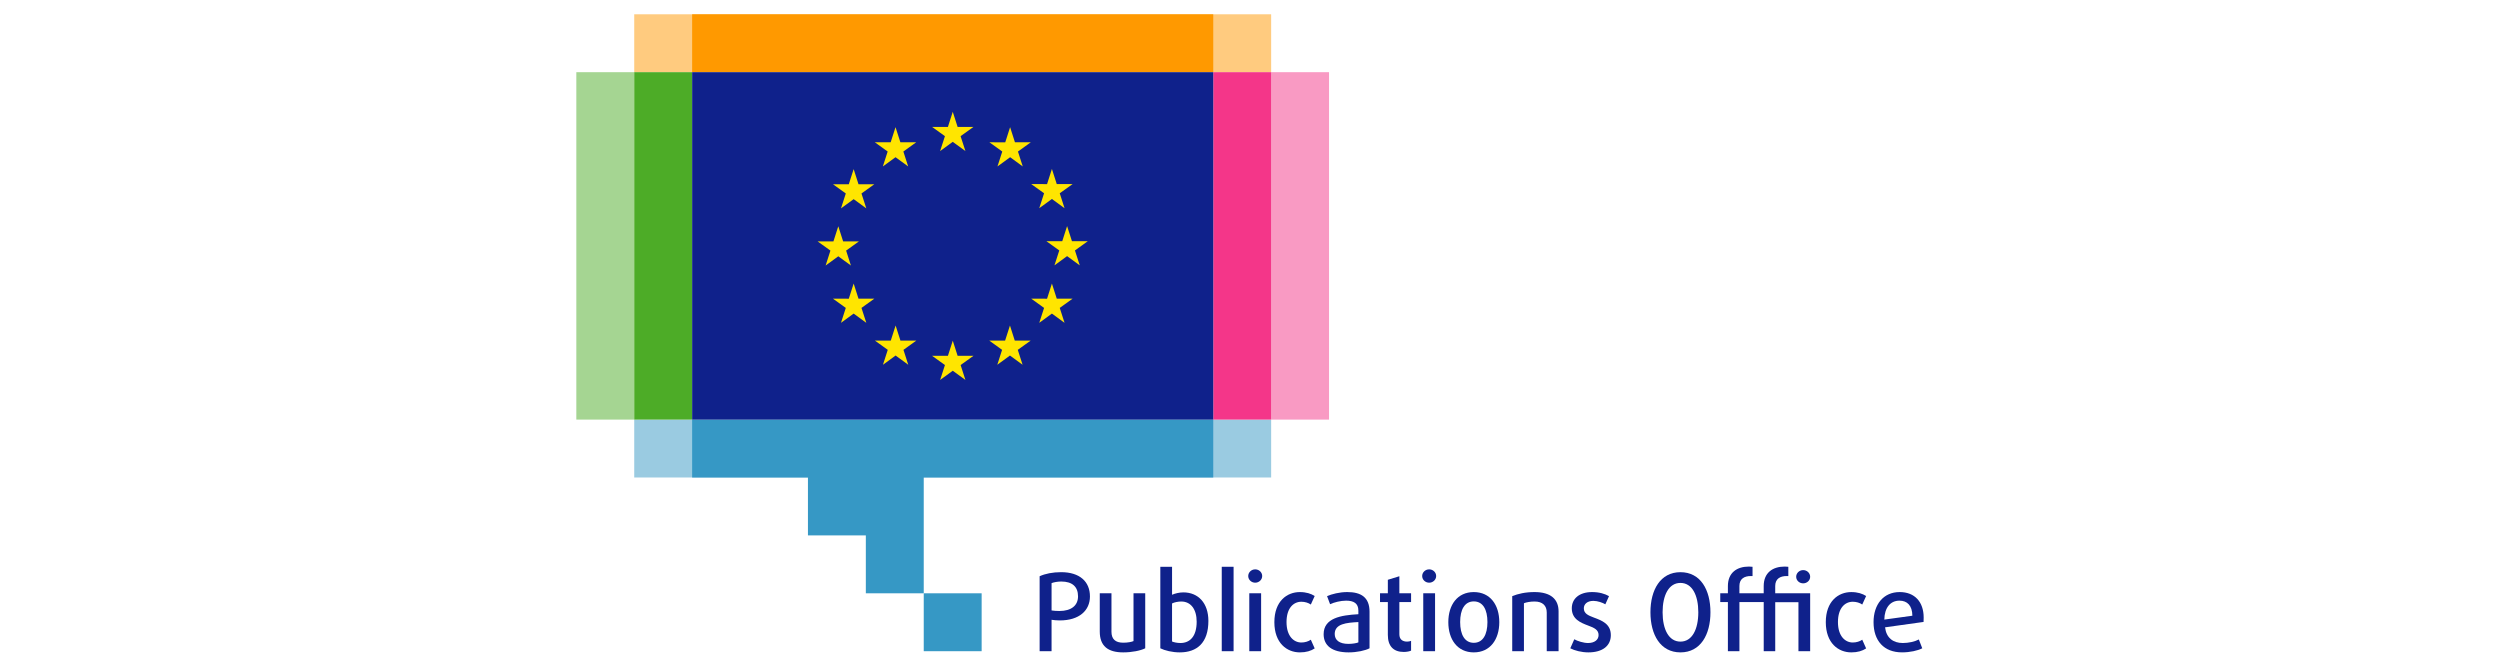 <?xml version="1.0" encoding="utf-8"?>
<!-- Generator: Adobe Illustrator 16.0.0, SVG Export Plug-In . SVG Version: 6.00 Build 0)  -->
<!DOCTYPE svg PUBLIC "-//W3C//DTD SVG 1.1//EN" "http://www.w3.org/Graphics/SVG/1.1/DTD/svg11.dtd">
<svg version="1.1" id="Layer_1" xmlns="http://www.w3.org/2000/svg" xmlns:xlink="http://www.w3.org/1999/xlink" x="0px" y="0px"
	 width="210px" height="56px" viewBox="0 0 210 56" enable-background="new 0 0 210 56" xml:space="preserve">
<g>
	<g>
		<rect x="53.275" y="35.246" opacity="0.5" fill="#3698C5" width="53.501" height="4.864"/>
		<rect x="53.275" y="1.2" opacity="0.5" fill="#FF9900" width="53.501" height="4.863"/>
		<rect x="58.14" y="1.2" fill="#FF9900" width="43.773" height="4.863"/>
		<rect x="101.913" y="6.063" fill="#F43689" width="4.864" height="29.183"/>
		<rect x="106.776" y="6.063" opacity="0.5" fill="#F43689" width="4.863" height="29.183"/>
		<rect x="53.275" y="6.063" fill="#4DAC27" width="4.864" height="29.183"/>
		<rect x="48.412" y="6.063" opacity="0.5" fill="#4DAC27" width="4.863" height="29.183"/>
		<g>
			<polygon fill="#3698C5" points="77.594,40.11 101.913,40.11 101.913,35.246 58.14,35.246 58.14,40.11 67.867,40.11 
				67.867,44.973 72.73,44.973 72.73,49.837 77.594,49.837 			"/>
			<rect x="77.594" y="49.837" fill="#3698C5" width="4.864" height="4.864"/>
		</g>
		<g>
			<rect x="58.14" y="6.063" fill="#0F218B" width="43.773" height="29.183"/>
			<g>
				<polygon fill="#FFE500" points="78.969,12.69 80.031,11.915 81.095,12.69 80.69,11.437 81.771,10.662 80.44,10.662 
					80.031,9.393 79.624,10.663 78.295,10.662 79.374,11.437 				"/>
				<polygon fill="#FFE500" points="74.16,13.981 75.225,13.206 76.286,13.981 75.882,12.728 76.961,11.952 75.631,11.952 
					75.224,10.682 74.816,11.953 73.486,11.952 74.564,12.728 				"/>
				<polygon fill="#FFE500" points="71.707,14.206 71.299,15.476 69.969,15.476 71.047,16.252 70.643,17.504 71.707,16.728 
					72.77,17.504 72.364,16.252 73.444,15.476 72.114,15.476 				"/>
				<polygon fill="#FFE500" points="70.416,21.528 71.477,22.305 71.074,21.05 72.153,20.275 70.822,20.275 70.416,19.006 
					70.008,20.278 68.677,20.275 69.756,21.05 69.352,22.305 				"/>
				<polygon fill="#FFE500" points="72.114,25.089 71.707,23.818 71.299,25.091 69.969,25.089 71.047,25.864 70.643,27.118 
					71.707,26.341 72.77,27.118 72.364,25.864 73.444,25.089 				"/>
				<polygon fill="#FFE500" points="75.638,28.612 75.231,27.343 74.825,28.612 73.493,28.612 74.572,29.387 74.168,30.641 
					75.231,29.864 76.294,30.641 75.891,29.387 76.968,28.612 				"/>
				<polygon fill="#FFE500" points="80.44,29.889 80.033,28.618 79.625,29.889 78.295,29.889 79.375,30.663 78.971,31.916 
					80.033,31.142 81.095,31.916 80.692,30.663 81.771,29.889 				"/>
				<polygon fill="#FFE500" points="85.241,28.612 84.836,27.343 84.428,28.612 83.099,28.612 84.176,29.387 83.773,30.641 
					84.836,29.864 85.898,30.641 85.493,29.387 86.573,28.612 				"/>
				<polygon fill="#FFE500" points="88.768,25.089 88.36,23.818 87.953,25.091 86.624,25.089 87.703,25.864 87.297,27.118 
					88.36,26.341 89.422,27.118 89.018,25.864 90.098,25.089 				"/>
				<polygon fill="#FFE500" points="91.375,20.261 90.044,20.261 89.636,18.992 89.229,20.263 87.898,20.261 88.979,21.037 
					88.574,22.291 89.636,21.514 90.7,22.291 90.295,21.037 				"/>
				<polygon fill="#FFE500" points="87.297,17.489 88.36,16.714 89.422,17.489 89.018,16.235 90.098,15.463 88.768,15.463 
					88.36,14.193 87.953,15.465 86.624,15.463 87.703,16.235 				"/>
				<polygon fill="#FFE500" points="84.849,10.684 84.441,11.956 83.111,11.952 84.19,12.729 83.787,13.982 84.851,13.206 
					85.911,13.982 85.508,12.729 86.587,11.952 85.255,11.952 				"/>
			</g>
		</g>
	</g>
	<g>
		<g>
			<path fill="#0F218B" d="M89.018,52.116c-0.244,0-0.524-0.027-0.687-0.054v2.639h-1.002v-6.297
				c0.469-0.215,1.101-0.342,1.805-0.342c1.564,0,2.422,0.794,2.422,2.041C91.556,51.268,90.671,52.116,89.018,52.116z
				 M89.145,48.848c-0.316,0-0.632,0.063-0.813,0.135v2.294c0.154,0.028,0.416,0.047,0.651,0.047c1.021,0,1.572-0.472,1.572-1.23
				C90.554,49.271,90.057,48.848,89.145,48.848z"/>
			<path fill="#0F218B" d="M94.349,54.8c-1.283,0-1.969-0.533-1.969-1.753v-3.214h0.983v3.232c0,0.624,0.335,0.921,0.985,0.921
				c0.378,0,0.705-0.063,0.867-0.136v-4.018h0.984v4.624C95.804,54.654,95.09,54.8,94.349,54.8z"/>
			<path fill="#0F218B" d="M99.102,54.8c-0.63,0-1.254-0.154-1.635-0.343v-6.848h0.986v2.351c0.234-0.109,0.614-0.2,0.948-0.2
				c1.255,0,2.104,0.902,2.104,2.395C101.505,53.986,100.556,54.8,99.102,54.8z M99.228,50.527c-0.27,0-0.586,0.063-0.776,0.163
				v3.196c0.144,0.064,0.424,0.127,0.704,0.127c0.786,0,1.364-0.542,1.364-1.788C100.521,51.16,100.015,50.527,99.228,50.527z"/>
			<path fill="#0F218B" d="M102.627,54.701v-7.092h0.994v7.092H102.627z"/>
			<path fill="#0F218B" d="M105.438,48.946c-0.325,0-0.587-0.251-0.587-0.56c0-0.307,0.263-0.56,0.587-0.56s0.586,0.253,0.586,0.56
				C106.023,48.695,105.762,48.946,105.438,48.946z M104.94,54.701v-4.868h0.994v4.868H104.94z"/>
			<path fill="#0F218B" d="M109.188,54.8c-1.084,0-2.141-0.777-2.141-2.538c0-1.762,1.057-2.528,2.141-2.528
				c0.533,0,0.947,0.135,1.246,0.332l-0.325,0.715c-0.198-0.144-0.496-0.235-0.795-0.235c-0.649,0-1.246,0.516-1.246,1.708
				s0.614,1.716,1.246,1.716c0.299,0,0.597-0.092,0.795-0.235l0.325,0.731C110.127,54.674,109.721,54.8,109.188,54.8z"/>
			<path fill="#0F218B" d="M113.289,54.8c-1.398,0-2.104-0.57-2.104-1.527c0-1.354,1.444-1.598,2.918-1.679v-0.308
				c0-0.614-0.406-0.831-1.031-0.831c-0.461,0-1.02,0.144-1.345,0.298l-0.254-0.677c0.389-0.173,1.049-0.343,1.698-0.343
				c1.166,0,1.87,0.451,1.87,1.652v3.071C114.689,54.646,113.977,54.8,113.289,54.8z M114.104,52.253
				c-0.994,0.054-1.988,0.136-1.988,1.002c0,0.516,0.396,0.831,1.147,0.831c0.316,0,0.686-0.054,0.841-0.127V52.253z"/>
			<path fill="#0F218B" d="M117.917,54.763c-0.858,0-1.338-0.479-1.338-1.427v-2.763h-0.658v-0.74h0.658v-1.131l0.967-0.298v1.429
				h0.985v0.74h-0.985v2.709c0,0.443,0.289,0.613,0.649,0.613c0.119,0,0.254-0.025,0.336-0.063v0.821
				C118.414,54.71,118.168,54.763,117.917,54.763z"/>
			<path fill="#0F218B" d="M120.05,48.946c-0.325,0-0.587-0.251-0.587-0.56c0-0.307,0.262-0.56,0.587-0.56s0.587,0.253,0.587,0.56
				C120.637,48.695,120.375,48.946,120.05,48.946z M119.553,54.701v-4.868h0.992v4.868H119.553z"/>
			<path fill="#0F218B" d="M123.799,54.8c-1.381,0-2.14-1.094-2.14-2.538c0-1.446,0.759-2.528,2.14-2.528s2.142,1.082,2.142,2.528
				C125.94,53.706,125.18,54.8,123.799,54.8z M123.799,50.518c-0.768,0-1.146,0.688-1.146,1.735s0.379,1.743,1.146,1.743
				s1.146-0.695,1.146-1.743S124.566,50.518,123.799,50.518z"/>
			<path fill="#0F218B" d="M129.926,54.701v-3.253c0-0.568-0.344-0.921-1.021-0.921c-0.361,0-0.695,0.063-0.894,0.145v4.029h-0.984
				v-4.625c0.487-0.199,1.11-0.343,1.87-0.343c1.363,0,2.023,0.596,2.023,1.624v3.344H129.926z"/>
			<path fill="#0F218B" d="M133.423,54.8c-0.569,0-1.165-0.154-1.518-0.343l0.335-0.759c0.252,0.152,0.786,0.315,1.155,0.315
				c0.533,0,0.886-0.262,0.886-0.669c0-0.441-0.371-0.613-0.867-0.794c-0.65-0.244-1.383-0.543-1.383-1.453
				c0-0.806,0.624-1.364,1.708-1.364c0.586,0,1.075,0.144,1.418,0.343l-0.308,0.686c-0.217-0.135-0.649-0.289-1.003-0.289
				c-0.513,0-0.804,0.271-0.804,0.625c0,0.441,0.361,0.595,0.841,0.776c0.677,0.251,1.427,0.533,1.427,1.479
				C135.311,54.229,134.642,54.8,133.423,54.8z"/>
			<path fill="#0F218B" d="M141.158,54.8c-1.689,0-2.521-1.49-2.521-3.369c0-1.878,0.831-3.368,2.521-3.368s2.52,1.49,2.52,3.368
				C143.678,53.31,142.848,54.8,141.158,54.8z M141.158,48.965c-0.985,0-1.5,1.039-1.5,2.466c0,1.428,0.515,2.465,1.5,2.465
				c0.983,0,1.5-1.037,1.5-2.465C142.658,50.004,142.142,48.965,141.158,48.965z"/>
			<path fill="#0F218B" d="M146.11,54.701h-0.967v-4.128h-0.642v-0.74h0.642v-0.606c0-1.12,0.759-1.635,1.762-1.635
				c0.099,0,0.234,0.009,0.308,0.018v0.777h-0.137c-0.561,0-0.966,0.234-0.966,0.84v0.606h2.041v-0.606
				c0-1.12,0.759-1.635,1.762-1.635c0.099,0,0.234,0.009,0.306,0.018v0.777h-0.135c-0.559,0-0.966,0.234-0.966,0.84v0.606h2.935
				v4.868h-0.984v-4.119h-1.95v4.119h-0.967v-4.128h-2.041V54.701z M151.467,49.001c-0.326,0-0.588-0.245-0.588-0.552
				c0-0.308,0.262-0.56,0.588-0.56c0.324,0,0.586,0.252,0.586,0.56C152.053,48.756,151.791,49.001,151.467,49.001z"/>
			<path fill="#0F218B" d="M155.508,54.8c-1.084,0-2.141-0.777-2.141-2.538c0-1.762,1.057-2.528,2.141-2.528
				c0.533,0,0.947,0.135,1.247,0.332l-0.326,0.715c-0.198-0.144-0.495-0.235-0.795-0.235c-0.649,0-1.246,0.516-1.246,1.708
				s0.614,1.716,1.246,1.716c0.3,0,0.597-0.092,0.795-0.235l0.326,0.731C156.447,54.674,156.041,54.8,155.508,54.8z"/>
			<path fill="#0F218B" d="M161.579,52.243l-3.233,0.452c0.1,0.876,0.668,1.318,1.49,1.318c0.487,0,1.012-0.118,1.347-0.298
				l0.287,0.741c-0.378,0.197-1.028,0.343-1.697,0.343c-1.535,0-2.395-0.984-2.395-2.538c0-1.491,0.833-2.528,2.196-2.528
				c1.264,0,2.014,0.831,2.014,2.141C161.588,51.99,161.588,52.116,161.579,52.243z M159.556,50.455
				c-0.759,0-1.255,0.578-1.273,1.59l2.356-0.325C160.631,50.869,160.207,50.455,159.556,50.455z"/>
		</g>
	</g>
</g>
</svg>
